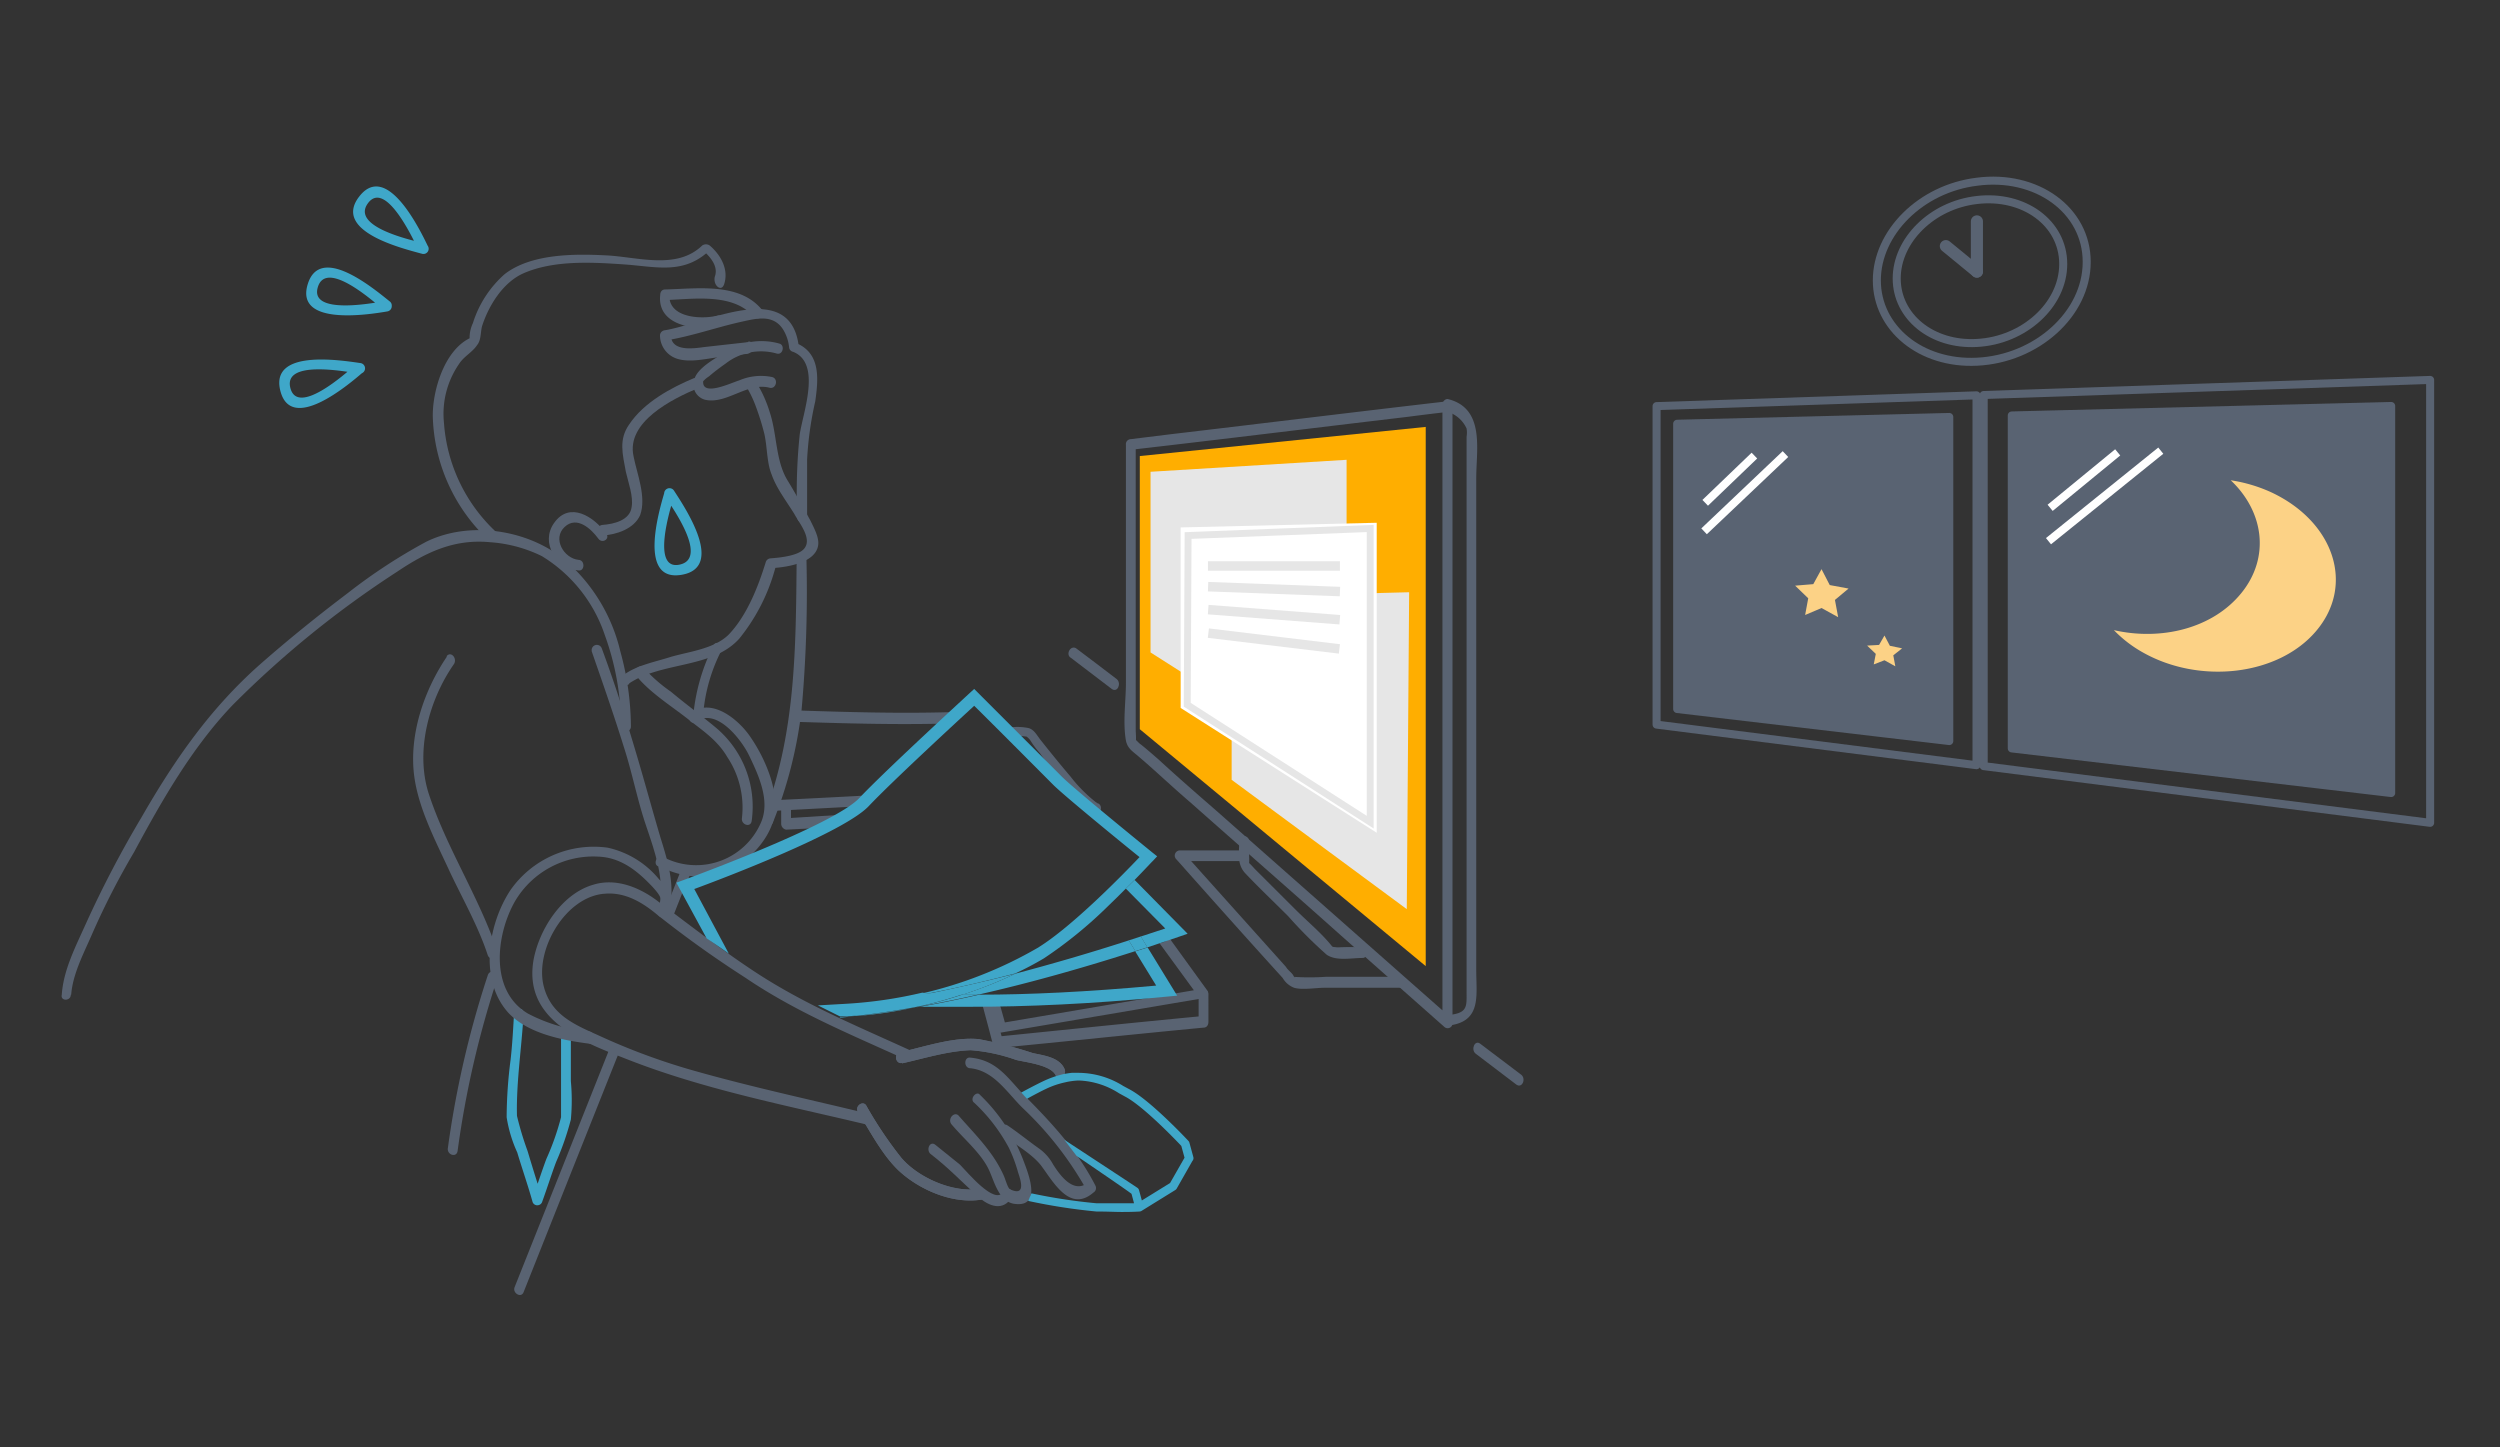 <svg xmlns="http://www.w3.org/2000/svg" viewBox="0 0 380 220"><rect x="0" y="0" width="380" height="220" fill="#333333" stroke="none"/><defs><style>.cls-1{fill:#ffae00;}.cls-2,.cls-9{fill:#596372;}.cls-3{fill:#3fa7c9;}.cls-10,.cls-12,.cls-13,.cls-4,.cls-8{fill:none;}.cls-5{fill:#e6e6e6;}.cls-6,.cls-7{fill:#fff;}.cls-7{stroke:#e6e6e6;stroke-width:1.05px;}.cls-10,.cls-12,.cls-13,.cls-7{stroke-miterlimit:10;}.cls-12,.cls-13,.cls-8,.cls-9{stroke:#596372;}.cls-8,.cls-9{stroke-linejoin:round;}.cls-10,.cls-12,.cls-8,.cls-9{stroke-width:1.22px;}.cls-10{stroke:#fff;}.cls-11{fill:#fcd286;}.cls-13{stroke-linecap:round;stroke-width:1.84px;}</style></defs><title>img-case05</title><g id="レイヤー_2" data-name="レイヤー 2"><g id="レイヤー_2-2" data-name="レイヤー 2"><polygon class="cls-1" points="173.25 69.32 173.25 110.84 216.71 146.85 216.71 64.89 173.25 69.32"/><path class="cls-2" d="M121,109.72c7.28.23,14.55.44,21.89.28l.1-.14a15.78,15.78,0,0,1,1.65-1.62c-7.91.24-15.81,0-23.71-.26C120,108.11,120,109.72,121,109.72Z"/><path class="cls-2" d="M130.39,121.89a3.55,3.55,0,0,1,.77-.73l.29-.23q-7,.38-14,.71c-1,0-1,1.74,0,1.62l12.24-.65A3.77,3.77,0,0,1,130.39,121.89Z"/><path class="cls-2" d="M124,125.85a3,3,0,0,1,.85-.49l.18-.12.19-.09c.77-.4,1.53-.82,2.3-1.25-.69,0-1.38.08-2.07.1l-5.22.33v-1.58a.75.75,0,0,0-1.49,0v2.49a.93.93,0,0,0,.75.87l4.48-.23Z"/><path class="cls-2" d="M166.91,122.14c-.12-.06-.25-.16-.38-.24h0a22.5,22.5,0,0,1-3.84-3.9c-1.49-1.74-3-3.61-4.47-5.46-.61-.75-1-1.62-1.86-1.87a8.74,8.74,0,0,0-2.7-.12,3.51,3.51,0,0,1,.34.33,3.4,3.4,0,0,1,.9,1,7.43,7.43,0,0,1,1.15.09,2.61,2.61,0,0,1,.55.55,13.74,13.74,0,0,0,1.5,2,55.25,55.25,0,0,0,6,7.26,3.49,3.49,0,0,1,1.52,1.86h1a.82.82,0,0,0,.36-1.5Z"/><path class="cls-3" d="M78.13,154.17c-.13,2.24-.26,4.61-.51,6.84a70.1,70.1,0,0,0-.61,8.81,20.4,20.4,0,0,0,1.61,5.35c.74,2.47,1.62,5,2.31,7.45a.75.75,0,0,0,.93.56.77.77,0,0,0,.57-.56c.73-2,1.35-4,2.1-6a42.78,42.78,0,0,0,2.24-6.45,31.65,31.65,0,0,0,0-5.84v-6.71a.74.74,0,0,0-.65-.83.75.75,0,0,0-.84.65v12.37a39.07,39.07,0,0,1-2.23,6.34c-.75,2-1.37,4-2.12,6h1.5q-1.12-3.46-2.24-7.2a47.52,47.52,0,0,1-1.61-5.34c-.13-5.09.73-10.44,1-15.52.12-1-1.37-1-1.49.12Z"/><path class="cls-2" d="M95.63,103.88c5-3.35,12.67-2.23,16.76-6.83A29.07,29.07,0,0,0,118,85.74c-.24.24-.49.36-.74.62,2.24-.13,6.58-.75,7.08-3.36.25-1.24-.62-2.74-1.15-3.86-1.16-2.1-2.24-4.09-3.46-6.08-1.86-3-1.6-7-2.72-10.37a18.82,18.82,0,0,0-2.23-4.84.81.81,0,0,0-1.13-.19.8.8,0,0,0-.23,1.06,17.64,17.64,0,0,1,1.48,3.1,39.7,39.7,0,0,1,1.25,4c.49,2,.37,4.47,1.15,6.34.74,2.11,2.3,4.1,3.46,6,.74,1.38,2.85,3.86,1.37,5.35-1,1-3.61,1.25-5,1.36a.81.81,0,0,0-.75.62c-1.15,3.74-2.86,8.07-5.59,10.94-2.23,2.23-6.08,2.6-8.94,3.45-2.3.74-5.09,1.24-7.07,2.73-.75.5,0,2,.86,1.36Z"/><path class="cls-2" d="M105.57,57.44c-3.6,1.5-7.71,3.73-9.94,7.08-1.61,2.31-1,4.47-.5,7.2.37,1.62,1.16,3.73.88,5.34-.25,2-2.62,2.6-4.47,2.73-1,.13-1,1.74,0,1.61,2.11-.11,4.84-1,5.76-3.1,1-2.73-.5-6.33-1-8.94-1.15-5.22,5.84-8.7,9.82-10.37.86-.25.36-1.86-.5-1.49Z"/><path class="cls-2" d="M92.15,81.13c-1.86-2.62-5.59-5-7.94-1.62-2.12,3,.37,6.92,3.72,7.2,1,.13,1-1.61,0-1.61-2.23-.25-4-3.22-2.11-5s4.09.36,5.1,1.74C91.54,82.74,92.77,81.88,92.15,81.13Z"/><path class="cls-2" d="M110,43.4c.87-2.3-.38-4.6-2.12-6.08a1,1,0,0,0-1.15,0c-3.85,3.73-9.8,1.74-14.53,1.5s-11.38-.32-15.48,2.84a16.49,16.49,0,0,0-4.84,7.46,5.22,5.22,0,0,0-.5,2.36c.12.37.74-.49-.12,0-3.85,2-5.59,8.19-5.47,12A26.73,26.73,0,0,0,74.15,82c.74.74,1.74-.5,1.15-1.24a25.08,25.08,0,0,1-7.82-16.52,13.33,13.33,0,0,1,2.31-8.94c.74-1.15,2-1.74,2.74-2.86.61-.75.49-1.86.74-2.86,1-3.09,3.11-6.57,6.21-8,4.72-2.1,10.68-1.72,15.77-1.36,4.71.37,8.81,1.49,12.67-2.23h-1.15c1.15,1,2.49,2.48,1.87,4.1-.26,1.36,1,2.24,1.37,1.23Z"/><path class="cls-2" d="M10.82,151.2c.24-3.24,2-6.46,3.22-9.32a117,117,0,0,1,6.34-12.36c4.22-7.84,8.81-15.9,15-22.37a151.18,151.18,0,0,1,25-20.26c4.47-3,8.7-5,14.16-4.47a21.06,21.06,0,0,1,7.82,2.11,22.37,22.37,0,0,1,9.57,12,41.17,41.17,0,0,1,2.48,13.9.73.73,0,0,0,.74.75.74.74,0,0,0,.75-.75h0a43.67,43.67,0,0,0-1.61-11.42,26.24,26.24,0,0,0-8.45-13.91c-5.58-4.61-14.52-6-21.1-2.73a83.9,83.9,0,0,0-11.93,7.82C48.18,93.69,43.72,97.3,39.51,101c-7.58,6.71-13,14.53-18,23.23A164.21,164.21,0,0,0,13,140.52c-1.5,3.35-3.36,6.91-3.61,10.68-.24,1,1.37,1,1.37,0Z"/><path class="cls-2" d="M89.91,98.92c1.74,5,3.46,9.93,5,14.89,1.15,3.61,1.86,7.22,3,10.81,1.38,4.23,3.46,9.32,2.11,13.83a.76.76,0,0,0,.53,1,.77.77,0,0,0,1-.52s0,0,0-.06c1.25-3.85,0-7.83-1.15-11.53-1.25-4.22-2.36-8.33-3.61-12.54-1.61-5.46-3.35-10.94-5.33-16.27a.79.79,0,0,0-1.5.49Z"/><path class="cls-2" d="M67.94,99.79c-3.45,5.08-5.76,11.79-5,18,.62,5.09,3.35,10.18,5.46,14.78,2,4.22,4.34,8.32,5.76,12.68a.79.79,0,0,0,1.49-.5c-2.77-8.32-7.75-15.78-10.48-24.1-2.12-6.58.12-14.41,3.85-19.74.5-.88-.5-2-1.15-1.15Z"/><path class="cls-2" d="M89.55,156.79a24.49,24.49,0,0,1-9.31-2.73c-5.85-3.46-4.85-11.93-2-17A13.82,13.82,0,0,1,91,130.21c3,.13,5.35,1.74,7.46,3.85.62.62,2,2,2,2.73,0,1,1.61,1,1.49,0a4.92,4.92,0,0,0-1.74-3.1,14,14,0,0,0-7.83-4.84,15.45,15.45,0,0,0-14.78,6.43c-3.46,5.22-4.84,13.83-.24,18.76,3,3.1,8.19,4.09,12.29,4.61C90.54,158.53,90.54,156.91,89.55,156.79Z"/><path class="cls-2" d="M138.35,159.65c-8.44-3.86-16.64-7.22-24.34-12.42-4.84-3.23-9.94-7.2-14.28-10.44-2.73-2-6.21-3.35-9.56-2.31-4.73,1.36-8.19,6.71-9.07,11.42-1.61,9.32,7.7,12.55,14.66,15.28,11.52,4.47,23.72,6.83,35.71,9.69,1,.24,1.37-1.37.37-1.62-8.69-2.11-17.5-4-26.2-6.46a98.38,98.38,0,0,1-14.77-5.46c-3.61-1.61-7.09-3.11-8.2-7.33C81.18,144.42,86,136.18,92,135.84c3.1-.24,5.7,1.37,7.94,3.23a162.6,162.6,0,0,0,13.32,9.52c7.69,5.22,15.88,8.57,24.33,12.42.88.49,1.61-1,.75-1.36Z"/><path class="cls-2" d="M74.15,148.22a147.46,147.46,0,0,0-6.08,26.33c-.13,1,1.36,1.48,1.49.36a146.69,146.69,0,0,1,6.08-26.32C76,147.72,74.49,147.23,74.15,148.22Z"/><path class="cls-2" d="M92.51,159.76c-4.73,11.93-9.57,24-14.29,35.89-.37.88,1,1.74,1.37.75,4.71-11.92,9.56-24,14.28-35.89.38-.86-1-1.74-1.36-.75Z"/><path class="cls-2" d="M96.75,102.76c2.11,2.62,5.59,4.73,8.2,6.84,2.11,1.61,4.22,3.1,5.59,5.46a13.84,13.84,0,0,1,2.23,9.32c-.12,1,1.36,1.49,1.49.37a15.65,15.65,0,0,0-5.46-14.16c-2.24-1.86-4.61-3.6-6.83-5.46a23.18,23.18,0,0,1-4.11-3.61c-.73-.74-1.74.51-1.15,1.24Z"/><path class="cls-2" d="M100.1,131.58A13.12,13.12,0,0,0,109,133c3.85-1,7.95-5,8.7-8.94s-1.5-8.94-3.61-12c-1.74-2.61-5.83-6.08-9.06-3.73-.74.62,0,2,.74,1.37,3.12-2.23,6.92,2.73,8.07,5.09,1.49,3.1,3.35,7.08,1.74,10.43a10.72,10.72,0,0,1-14.19,5.33q-.36-.16-.72-.36c-.75-.37-1.49,1.15-.62,1.5Z"/><path class="cls-2" d="M103.58,132.08c-.86,2.23-1.74,4.47-2.73,6.7-.37.87,1,1.74,1.36.75.87-2.23,1.74-4.47,2.74-6.71C105.32,132,104,131.09,103.58,132.08Z"/><path class="cls-2" d="M118.48,52.23a10,10,0,0,0-8.56,1.49c-1.37.86-3.85,2.23-4.35,3.84a2.39,2.39,0,0,0,1.3,3.1,2.13,2.13,0,0,0,.43.13c3.24.62,6.34-2.73,9.69-1.85,1,.24,1.37-1.38.37-1.63a8.39,8.39,0,0,0-5,.51c-1.23.37-5.83,2.6-5.46,0,.13-.38-.24.37,0,.11a4.38,4.38,0,0,1,.88-.73c.86-.75,1.73-1.38,2.6-2A8.73,8.73,0,0,1,118,53.72C119,54.08,119.35,52.47,118.48,52.23Z"/><path class="cls-2" d="M113.76,52l-6.7.75c-1.74.24-5.09.73-5.09-1.87a5.57,5.57,0,0,0-.75.86c3.85-.61,7.71-2,11.52-2.84,2.3-.51,4.84-1.16,6.32,1.23a6.42,6.42,0,0,1,.88,2.62.77.77,0,0,0,.62.73c4.35,1.74,1.49,9.22,1,12.55a84.65,84.65,0,0,0-.37,12.54.75.75,0,0,0,1.49.18.54.54,0,0,0,0-.18V69.86A51.48,51.48,0,0,1,123.92,61c.49-3.45.86-7.45-3.12-8.94.26.25.38.5.63.74-1.16-10.67-14.16-3.59-20.37-2.6a.81.81,0,0,0-.74.87,3.74,3.74,0,0,0,2.6,3.46c2,.62,4.35,0,6.34-.24,1.49-.13,3-.38,4.34-.5,1.16-.25,1.16-2,.13-1.87Z"/><path class="cls-2" d="M117.49,125a66.57,66.57,0,0,0,4.34-17,200,200,0,0,0,.75-23,.75.75,0,1,0-1.49-.19.6.6,0,0,0,0,.19c-.12,13.41-.12,26.5-5,39.12C115.87,125.12,117.12,126,117.49,125Z"/><path class="cls-2" d="M115.75,47c-3.46-4.1-9.81-3.11-14.66-3-.49,0-.74.38-.74.87-.49,4.84,5.83,5.46,9.22,4.71,1-.24.51-1.85-.49-1.61-2.48.62-7.57.37-7.33-3.22a5,5,0,0,0-.74.86c4.34-.12,10.3-1.15,13.54,2.49.86.86,1.85-.37,1.23-1.15Z"/><path class="cls-2" d="M108.42,98.17a29.77,29.77,0,0,0-3,10.18.74.74,0,1,0,1.48,0,25.94,25.94,0,0,1,2.73-9.43C110.16,98.05,108.8,97.18,108.42,98.17Z"/><path class="cls-3" d="M101,74.82c-.88,3-4,13.67,2.6,12.55s.62-10.06-1.15-12.79a.81.81,0,0,0-1.37.87c1.24,1.86,6.59,9.43,2.23,10.37s-1.45-8.51-.83-10.45C102.72,74.21,101.22,73.83,101,74.82Z"/><path class="cls-3" d="M65,37.34c-1.33-2.76-6.27-12.75-10.38-7.49s6.32,7.85,9.44,8.7A.81.81,0,0,0,64.52,37c-2.18-.54-11.22-2.54-8.59-6.11S62.71,36.11,63.6,38A.79.79,0,1,0,65,37.34Z"/><path class="cls-3" d="M58.56,45.74c-2,.38-11.52,2.13-10.25-2.09s8.27,2,10,3.45a.79.79,0,0,0,1.11-.22.8.8,0,0,0-.1-1c-2.5-2-10.69-8.91-12.56-2.63s9.08,4.61,12.15,4.08a.8.8,0,0,0-.33-1.57Z"/><path class="cls-3" d="M54,55.48c-1.55,1.38-8.75,7.78-9.86,3.51s8.07-2.58,10.37-2.21a.81.81,0,1,0,.23-1.6c-3.2-.46-13.76-2.1-12.12,4.25s10.15-.77,12.5-2.8C55.88,56,54.92,54.8,54,55.48Z"/><path class="cls-2" d="M137.11,161.63c3.35-.75,6.91-1.87,10.43-2a26.4,26.4,0,0,1,6.91,1.48c1.48.37,5.22.75,6,2.31.39,1,1.74,0,1.38-.88-.75-1.85-3.23-2.11-4.84-2.47a66.39,66.39,0,0,0-8.21-2.12c-3.84-.37-8.19,1.15-12,2-1,.24-.62,1.87.37,1.61Z"/><path class="cls-2" d="M130.4,169c1.87,3,3.72,6.58,6.21,8.94,3.23,3,8.45,5.22,12.92,4.34,1-.12.49-1.74-.5-1.61-4,.75-9.43-1.61-12.05-4.71a60.27,60.27,0,0,1-5.33-7.95c-.5-.75-1.74.11-1.25,1Z"/><path class="cls-2" d="M219.25,61.67v93.62c.38-.24.87-.37,1.24-.62l-35.57-31.41c-3-2.61-6-5.22-8.82-7.82-.87-.75-1.86-1.63-2.73-2.31-.25-.12-1.16-1.24-.87-.62s.13-1.15.13-1.48V67.5a5.21,5.21,0,0,0-.75.87c14-1.61,28.07-3.35,42-5,2-.26,4-.51,6.09-.75,1-.13,1-1.74,0-1.62-14,1.62-28.07,3.36-42,5l-6.08.75a.76.76,0,0,0-.75.86v36.14c0,2.85-.49,6,0,8.82.26,1.23,1,1.61,2,2.48,2.61,2.23,5.1,4.61,7.7,6.83,7.7,6.83,15.41,13.54,23.05,20.37l15.64,13.83a.74.74,0,0,0,1.25-.62V61.78A.76.76,0,1,0,219.25,61.67Z"/><path class="cls-4" d="M217.46,146.11q-16.4-13.61-32.92-27.2c-2.6-2.11-5.2-4.35-7.82-6.46a26.61,26.61,0,0,0-2.24-1.86c-.49-.37-.62-.74-.49-.13-.5-1.85,0-4.61,0-6.58V68.74l-.62.62c14.53-1.24,29-2.49,43.71-3.72l-.62-.62q0,35.72-.12,71.53v10a.58.58,0,1,0,1.16,0q0-35.71.11-71.52V65a.67.67,0,0,0-.62-.63l-43.7,3.73a.59.59,0,0,0-.63.55v32.5c0,2.86-.25,5.84,0,8.7.12,1.15.5,1.23,1.36,2l6.71,5.59c7.09,5.84,14,11.67,21.12,17.51,4.84,4,9.68,8.07,14.53,12C217.33,147.47,218.09,146.6,217.46,146.11Z"/><path class="cls-2" d="M219.81,62.53a4.69,4.69,0,0,1,3.11,2.6c.24.63,0-.49,0,0a3.75,3.75,0,0,1,0,1.25v84.33c0,2.3.24,3.35-3,3.59-1,.13-1,1.74,0,1.61,5.34-.49,4.47-4.47,4.47-8.44V72.58c0-4.22,1.37-10.56-4.35-11.93-.87,0-1.24,1.63-.25,1.87Z"/><path class="cls-2" d="M213.11,148.47H201.58a36,36,0,0,1-5.09,0c.62.12.37.37.13-.13s-.88-.87-1.15-1.37l-15.64-17.45c-.13.49-.38,1-.49,1.36H189a.81.81,0,0,0,0-1.62h-9.67a.8.8,0,0,0-.77.81.83.83,0,0,0,.27.57c5.33,6,10.67,12,16.13,18a3.45,3.45,0,0,0,1.74,1.5c1.23.37,3.35,0,4.61,0h12.05c.86,0,.75-1.61-.25-1.61Z"/><path class="cls-2" d="M207,144a35.82,35.82,0,0,0-3.59,0c-.62,0-1.25-.25-.5.24l-.51-.49c-1.61-2-3.72-3.72-5.58-5.59l-6.09-6.08c-.24-.26-1.24-1.38-1-.88s.13-1.15.13-1.49v-1.86a.75.75,0,0,0-1.5,0c0,1.86-.37,3.45.88,4.85,2.11,2.23,4.34,4.34,6.58,6.58a67.05,67.05,0,0,0,5.84,5.84c1.48,1,3.72.49,5.46.49.86,0,.86-1.61-.13-1.61Z"/><path class="cls-2" d="M183.43,150.45l-5.66-7.82a2.83,2.83,0,0,1-1.52.74l5.22,7.15-28.73,4.89-.82-2.94a3.82,3.82,0,0,1-1.68.16c.29,1,.91,2.77,1.15,3.78.12.5.5.62,1,.5l30.67-5.21a.79.79,0,0,0,.51-1A.94.94,0,0,0,183.43,150.45Z"/><path class="cls-2" d="M182.19,151.2v3.3c-10,.95-20,2-29.95,3l-1.62-6.06c-.55.11-1,.22-1.54.32.84,3.24,1,3.71,1.82,6.92.11.25.37.62.74.62,10.44-1,20.86-2.11,31.29-3.1.5,0,.75-.38.75-.88V151.2a.74.74,0,0,0-.65-.83.75.75,0,0,0-.84.65A.54.54,0,0,0,182.19,151.2Z"/><path class="cls-2" d="M162.79,100l6.21,4.73c.88.62,1.49-.88.75-1.5-2.11-1.61-4.23-3.23-6.21-4.71C162.66,98.05,161.93,99.54,162.79,100Z"/><path class="cls-2" d="M224.28,160.14c2.12,1.62,4.23,3.23,6.21,4.72.88.62,1.5-.87.75-1.49L225,158.65C224.17,158,223.54,159.52,224.28,160.14Z"/><polygon class="cls-5" points="213.83 138.19 187.21 118.53 187.21 90.72 214.19 90.02 213.83 138.19"/><polygon class="cls-5" points="204.68 118.14 174.88 99.17 174.88 71.71 204.68 69.89 204.68 118.14"/><polygon class="cls-6" points="209.26 126.58 179.46 107.61 179.46 80.17 209.26 79.46 209.26 126.58"/><polygon class="cls-7" points="208.27 124.97 180.46 107.12 180.59 81.4 208.27 80.33 208.27 124.97"/><path class="cls-3" d="M172.46,133.75l8.06,8.18-1.39.48L174.4,144h0l-1-1.65,3.72-1.22-6-6.07Z"/><path class="cls-3" d="M174.43,144l4.5,7.34-1.48.14c-11.79,1.15-21.67,1.55-29.79,1.55h-7.8c2.71-.48,5.72-1.1,9-1.84,7.49,0,16.42-.42,26.88-1.38l-3.19-5.2,1.84-.58Z"/><path class="cls-3" d="M172.46,133.75l-1.32,1.3-1.38,1.38-1.38,1.34a66.14,66.14,0,0,1-9.69,7.89,47.68,47.68,0,0,1-4.36,2.3c-5,1.31-9.42,2.31-13.28,3.06h-1a63.3,63.3,0,0,0,17.63-6.92c5.24-3.18,13.17-11.33,15.53-13.82-2.72-2.19-11.52-9.38-13.13-11s-9.64-9.68-12-12c-2.63,2.42-12.51,11.53-16.05,15.27-3.82,4-21.9,10.89-26.5,12.58l5.25,9.82s-2-1.43-3.36-2.3l-4.61-8.48,1-.37c.24-.08,22.81-8.31,26.79-12.48,4.13-4.37,16.29-15.49,16.82-16l.66-.6.62.62c.44.45,10.82,10.81,12.67,12.68s13.62,11.42,13.74,11.52l.78.62-.69.74C175.16,130.91,174.08,132.09,172.46,133.75Z"/><path class="cls-3" d="M173.41,142.34l1,1.65-1.84.58-1-1.63Z"/><path class="cls-3" d="M171.58,142.94l1,1.63c-9.14,2.93-17,5.05-23.69,6.57h-2.43a63.56,63.56,0,0,0,7.87-3.14C159.46,146.64,165.2,145,171.58,142.94Z"/><path class="cls-3" d="M146.46,151.12h2.43q-5,1.15-9,1.84h-.11A62.21,62.21,0,0,0,146.46,151.12Z"/><path class="cls-3" d="M154.33,148a65.22,65.22,0,0,1-7.87,3.15c-1.9,0-3.72,0-5.41-.09C144.91,150.26,149.33,149.28,154.33,148Z"/><path class="cls-3" d="M141.05,151c1.69,0,3.51.08,5.41.09a64.75,64.75,0,0,1-6.71,1.87,5,5,0,0,0-.8.17h-.1c-3.34.6-6.21,1-8.62,1.27H130c-.4,0-.8.07-1.16.09h-1.15l-.18-.08-3.19-1.59,4.36-.25a66.83,66.83,0,0,0,11.52-1.69Z"/><path class="cls-3" d="M139.75,153h.13l-.93.17Z"/><path class="cls-3" d="M138.8,153.17a62.64,62.64,0,0,1-8.62,1.27C132.59,154.16,135.46,153.77,138.8,153.17Z"/><path class="cls-3" d="M128.74,154.55a4.92,4.92,0,0,0,1.16-.09l-2.16.23-.13-.08Z"/><path class="cls-2" d="M137.11,161.63c3.35-.75,6.91-1.87,10.43-2a26.4,26.4,0,0,1,6.91,1.48c1.48.37,5.22.75,6,2.31.39,1,1.74,0,1.38-.88-.75-1.85-3.23-2.11-4.84-2.47a66.39,66.39,0,0,0-8.21-2.12c-3.84-.37-8.19,1.15-12,2-1,.24-.62,1.87.37,1.61Z"/><path class="cls-2" d="M130.4,169c1.87,3,3.72,6.58,6.21,8.94,3.23,3,8.45,5.22,12.92,4.34,1-.12.49-1.74-.5-1.61-4,.75-9.43-1.61-12.05-4.71a60.27,60.27,0,0,1-5.33-7.95c-.5-.75-1.74.11-1.25,1Z"/><path class="cls-2" d="M148,167.54a26.39,26.39,0,0,1,5.34,6.91,22.16,22.16,0,0,1,1.37,3.61c.11.49,1.61,4-1.15,2.73-.38-.13-.75-1.61-1-2.12-1.61-3.59-4.21-6.08-6.82-9.06-.62-.74-1.74.37-1.15,1.24,1.86,2.23,4.47,4.35,5.7,6.91.88,1.87,1.5,4.84,3.86,5.22,4.35.62,2.11-4.72,1.36-6.71a27.34,27.34,0,0,0-6.58-9.88c-.49-.62-1.61.61-.86,1.23Z"/><path class="cls-2" d="M141.45,175.41c2.62,2,4.73,4.23,7.2,6.46,1.63,1.49,3.86,2.37,5.22,0,.5-.87-.86-1.74-1.36-.75-1.24,2.24-5.59-3.1-6.59-4.09-1.23-1-2.48-2-3.72-3C141.34,173.3,140.71,174.8,141.45,175.41Z"/><path class="cls-2" d="M152.42,172.56c1.87,1.36,4.47,2.85,5.83,4.61,1.87,2.49,4.36,7.2,7.95,4.1a.8.8,0,0,0,.28-1.1l0,0c-2.73-5.33-6.7-9.56-10.93-13.82-2.48-2.62-4.09-5.22-8.07-5.59-1-.13-1,1.61,0,1.61,3.6.37,5.59,3.72,8,6.08a52,52,0,0,1,9.68,12.42c.13-.38.13-.74.26-1.15-2.24,1.86-4.35-1.15-5.35-2.73a7.14,7.14,0,0,0-2.24-2.49c-1.61-1.15-3.09-2.36-4.71-3.45-.75-.5-1.37.87-.62,1.49Z"/><rect class="cls-5" x="183.61" y="85.31" width="20.06" height="1.44"/><rect class="cls-5" x="192.93" y="79.52" width="1.44" height="20.06" transform="translate(97 279.75) rotate(-87.88)"/><rect class="cls-5" x="192.92" y="83.4" width="1.44" height="20.06" transform="translate(85.67 279.35) rotate(-85.61)"/><rect class="cls-5" x="192.91" y="87.41" width="1.44" height="20.06" transform="translate(73.73 278.02) rotate(-83.13)"/><path class="cls-3" d="M181.39,175.88l-.6-2.2a.62.62,0,0,0-.14-.25c-.24-.26-5.83-6.22-9-7.87l-.91-.49a12.91,12.91,0,0,0-6.91-2h-.93l-.48.06-.67.11h0a15.4,15.4,0,0,0-3.28,1.15c-1,.48-2.42,1.23-3.24,1.68.38.41.57.64.88.94.82-.45,2-1.08,2.88-1.5a13.17,13.17,0,0,1,2.94-1h0c.29-.07.56-.12.83-.16a9.46,9.46,0,0,1,1.07-.11h.25a12.08,12.08,0,0,1,6,1.93l.93.51c2.75,1.42,7.77,6.67,8.55,7.5l.49,1.79-2.2,3.85-4.29,2.65-.43-1.58a.64.64,0,0,0-.23-.33c-.28-.21-11.13-7.32-11.13-7.32l1.87,2.46s7.5,5.09,8.35,5.76c0,0,.39,1.44.38,1.44h-5.67a85.13,85.13,0,0,1-9.92-1.51l-.5,1.15a89,89,0,0,0,10.37,1.61c1.62,0,2.87.07,3.84.07,1.95,0,2.7-.07,2.74-.07a.71.71,0,0,0,.28-.09l5.14-3.18a.63.63,0,0,0,.21-.22l2.39-4.2A.63.63,0,0,0,181.39,175.88Z"/><polygon class="cls-8" points="369.38 125.07 301.52 116.45 301.52 60.04 369.38 57.75 369.38 125.07"/><polygon class="cls-9" points="363.46 120.54 305.79 113.76 305.79 63.15 363.46 61.71 363.46 120.54"/><line class="cls-10" x1="311.62" y1="77.19" x2="321.89" y2="68.76"/><line class="cls-10" x1="311.37" y1="82.26" x2="328.44" y2="68.5"/><polygon class="cls-8" points="300.43 116.31 251.8 110.14 251.8 61.73 300.43 60.09 300.43 116.31"/><polygon class="cls-9" points="296.29 112.64 254.93 107.77 254.93 64.41 296.29 63.38 296.29 112.64"/><line class="cls-10" x1="259.19" y1="76.43" x2="266.67" y2="69.25"/><line class="cls-10" x1="259.02" y1="80.76" x2="271.39" y2="69.02"/><path class="cls-11" d="M345.21,74.82A23.07,23.07,0,0,0,339.07,73c5.06,4.79,6,11.73,1.62,17.14s-12.22,7.28-19.38,5.64a19,19,0,0,0,4.51,3.45c8.63,4.81,20.48,3.46,26.22-3.3C358,88.92,354.78,79.29,345.21,74.82Z"/><polygon class="cls-11" points="276.87 86.51 278.12 88.93 280.98 89.46 278.91 91.19 279.4 93.81 276.87 92.42 274.38 93.48 274.85 90.94 272.86 89.02 275.62 88.79 276.87 86.51"/><polygon class="cls-11" points="286.44 96.6 287.26 98.16 289.12 98.55 287.78 99.61 288.09 101.28 286.44 100.36 284.81 100.99 285.12 99.39 283.8 98.13 285.62 98.03 286.44 96.6"/><path class="cls-12" d="M317.18,39.82c0,7.93-7.66,14.73-16.68,15.16-8.57.42-15.22-5.12-15.22-12.36s6.65-13.95,15.22-15C309.51,26.43,317.18,31.89,317.18,39.82Z"/><path class="cls-12" d="M313.61,40.13c0,6.24-6,11.63-13.12,12-6.84.38-12.19-4-12.19-9.8s5.35-11.15,12.19-11.93C307.62,29.56,313.61,33.89,313.61,40.13Z"/><line class="cls-13" x1="295.77" y1="37.41" x2="300.49" y2="41.28"/><line class="cls-13" x1="300.49" y1="33.65" x2="300.49" y2="41.28"/><rect class="cls-4" width="380" height="220"/></g></g></svg>